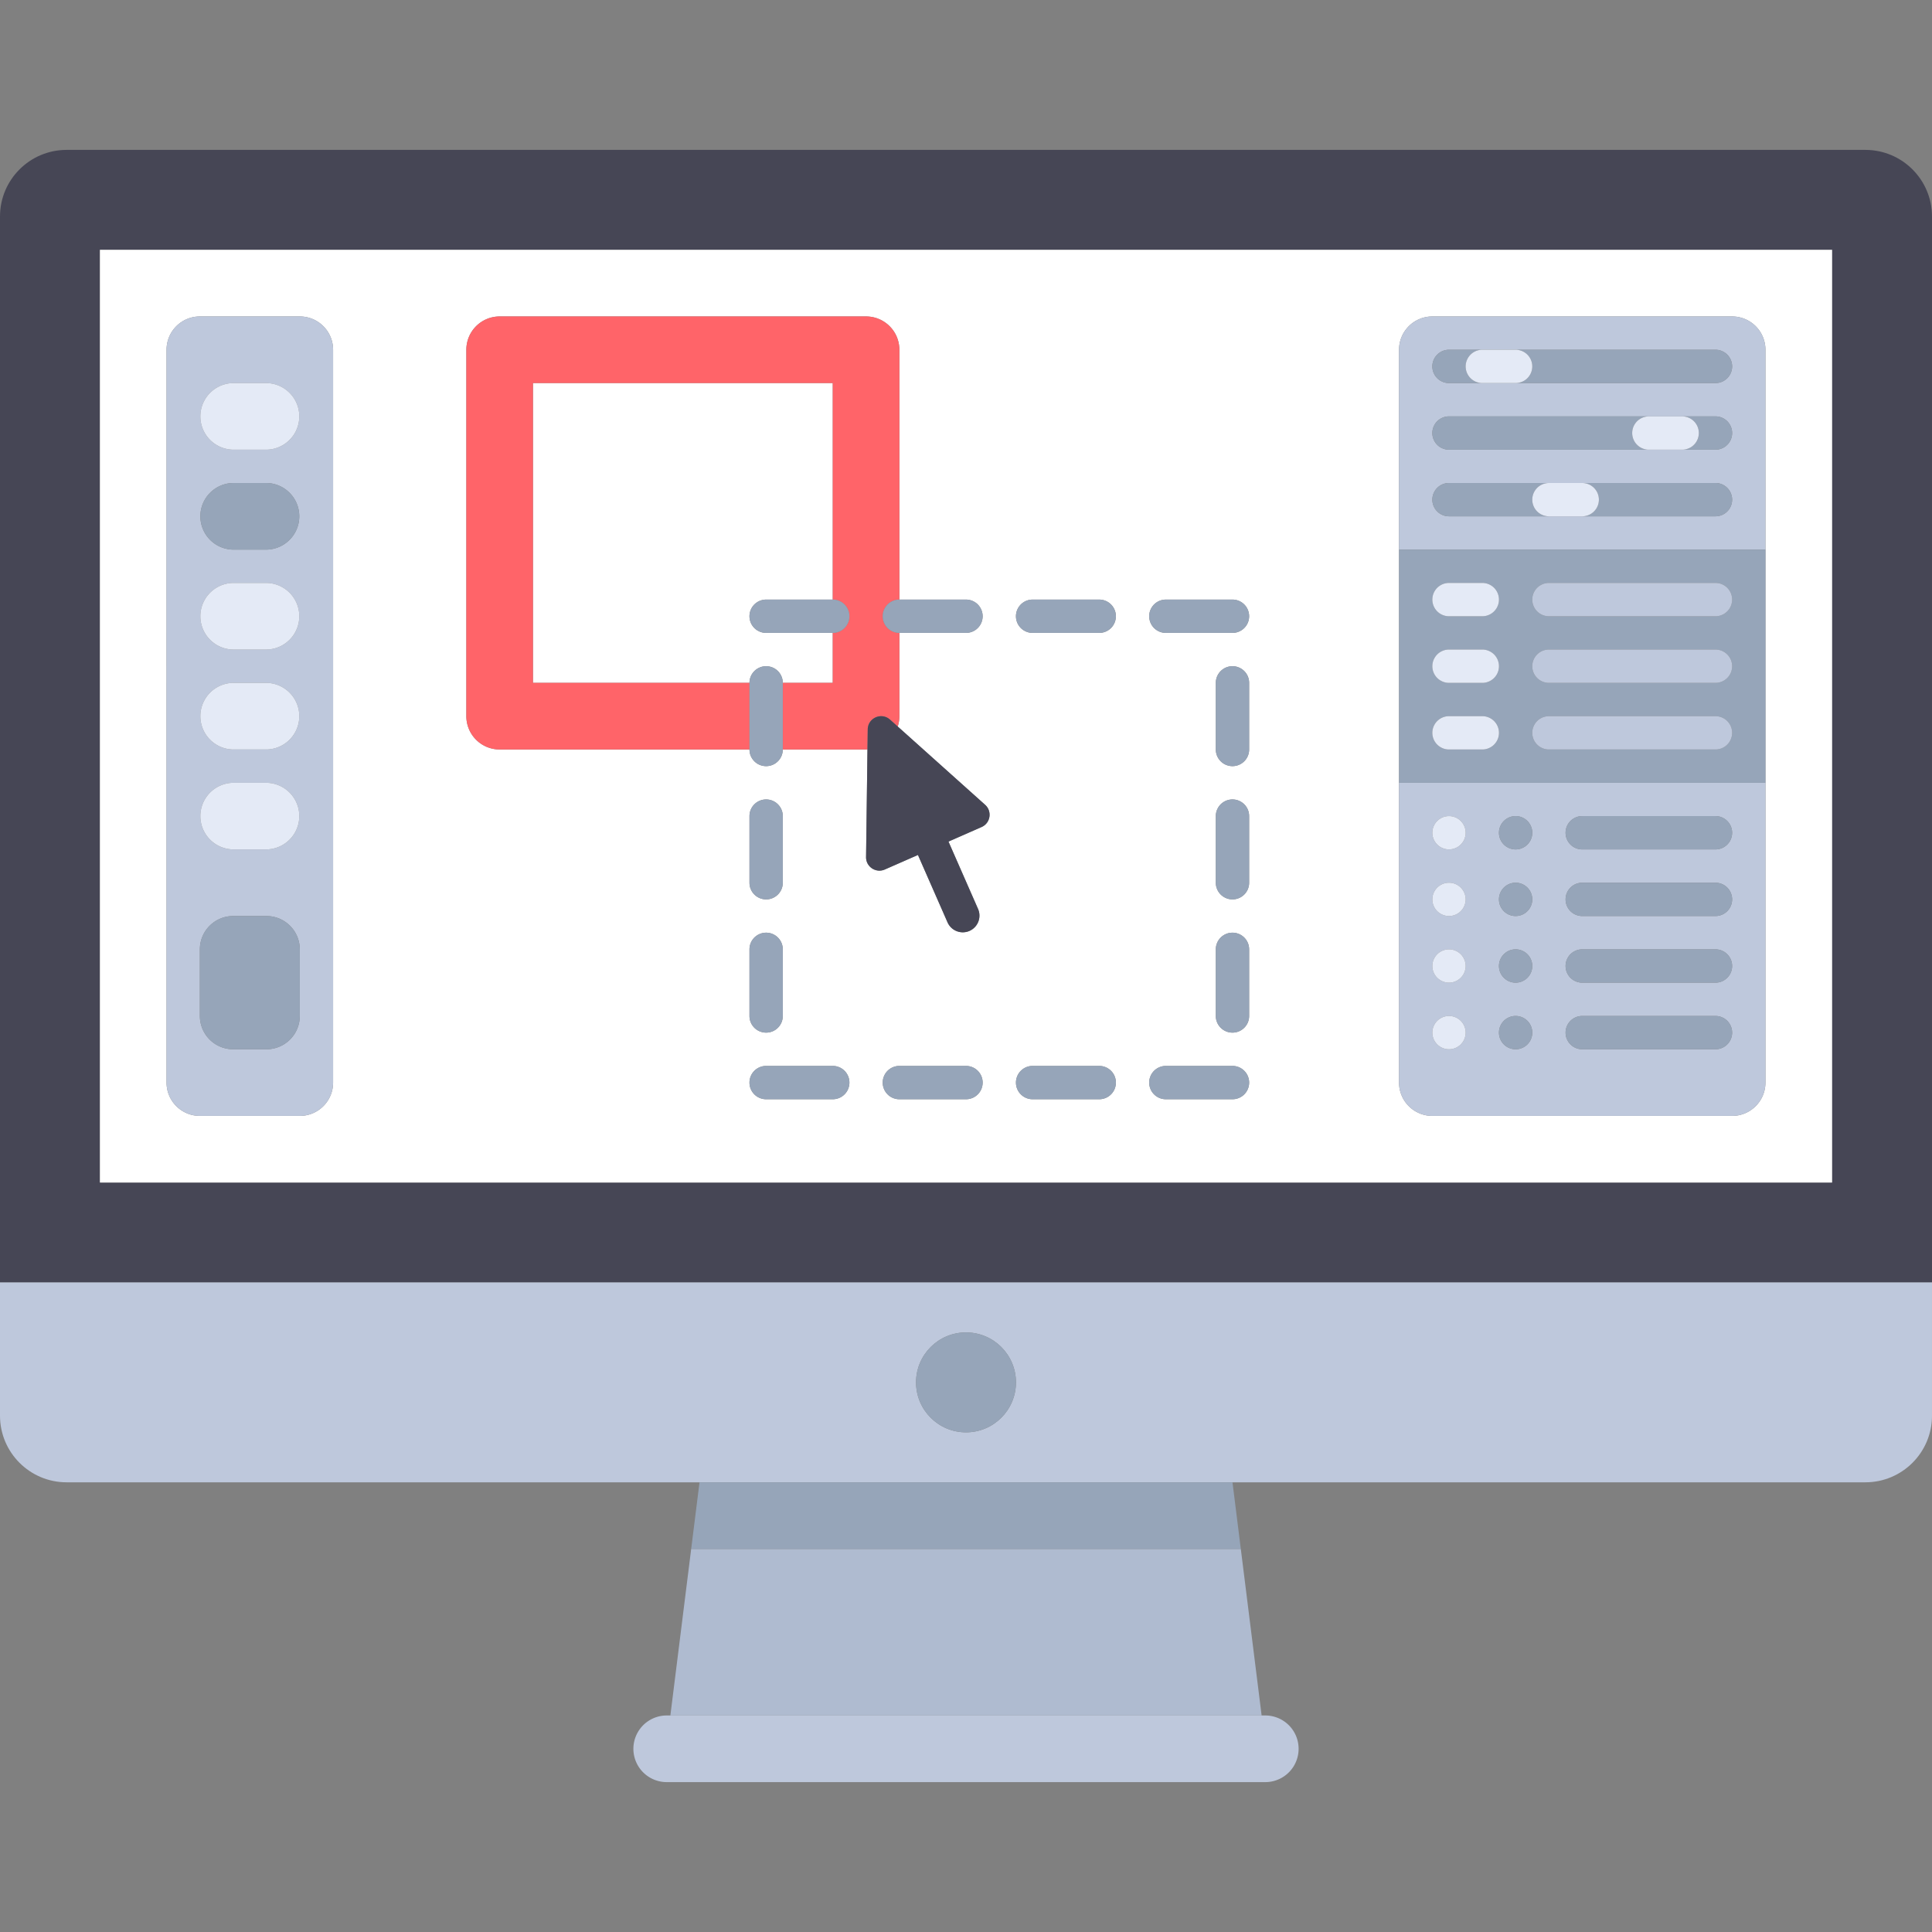 <svg xmlns="http://www.w3.org/2000/svg" viewBox="0 0 512 512"><rect x="0" y="0" width="512" height="512" fill="#808080" stroke="none"/><path d="M494.345 39.724H17.655C7.904 39.724 0 47.628 0 57.379v282.483h512V57.379c0-9.751-7.904-17.655-17.655-17.655zm-8.828 273.655H26.483V66.207h459.034v247.172z" fill="#464655"/><g fill="#fff"><path d="M203.033 176.552a4.411 4.411 0 0 1 4.414 4.414h13.241v-13.241h-17.655a4.411 4.411 0 0 1-4.414-4.414 4.411 4.411 0 0 1 4.414-4.414h17.655v-57.379H141.24v79.448h57.379a4.412 4.412 0 0 1 4.414-4.414z"/><path d="M26.483 313.379h459.034V66.207H26.483v247.172zm194.206-22.069h-17.655c-2.44 0-4.414-1.974-4.414-4.414s1.974-4.414 4.414-4.414h17.655c2.44 0 4.414 1.974 4.414 4.414s-1.975 4.414-4.414 4.414zm-17.656-44.138a4.411 4.411 0 0 1 4.414 4.414v17.655c0 2.44-1.974 4.414-4.414 4.414s-4.414-1.974-4.414-4.414v-17.655a4.412 4.412 0 0 1 4.414-4.414zm-4.413-13.241v-17.655c0-2.44 1.974-4.414 4.414-4.414s4.414 1.974 4.414 4.414v17.655c0 2.44-1.974 4.414-4.414 4.414s-4.414-1.974-4.414-4.414zm57.379 57.379h-17.655c-2.44 0-4.414-1.974-4.414-4.414s1.974-4.414 4.414-4.414h17.655c2.44 0 4.414 1.974 4.414 4.414s-1.974 4.414-4.414 4.414zm75.034-22.069c0 2.44-1.974 4.414-4.414 4.414s-4.414-1.974-4.414-4.414v-17.655c0-2.44 1.974-4.414 4.414-4.414s4.414 1.974 4.414 4.414v17.655zm0-35.31c0 2.44-1.974 4.414-4.414 4.414s-4.414-1.974-4.414-4.414v-17.655c0-2.44 1.974-4.414 4.414-4.414s4.414 1.974 4.414 4.414v17.655zm0-35.31c0 2.44-1.974 4.414-4.414 4.414s-4.414-1.974-4.414-4.414v-17.655c0-2.44 1.974-4.414 4.414-4.414s4.414 1.974 4.414 4.414v17.655zm39.726 8.827V92.69a8.829 8.829 0 0 1 8.828-8.828h79.448a8.829 8.829 0 0 1 8.828 8.828v194.207a8.829 8.829 0 0 1-8.828 8.828h-79.448a8.829 8.829 0 0 1-8.828-8.828v-79.449zm-61.795-48.551h17.655a4.411 4.411 0 0 1 4.414 4.414 4.411 4.411 0 0 1-4.414 4.414h-17.655a4.411 4.411 0 0 1-4.414-4.414 4.412 4.412 0 0 1 4.414-4.414zm0 123.586h17.655c2.44 0 4.414 1.974 4.414 4.414s-1.974 4.414-4.414 4.414h-17.655c-2.44 0-4.414-1.974-4.414-4.414s1.975-4.414 4.414-4.414zm-35.31-123.586h17.655a4.411 4.411 0 0 1 4.414 4.414 4.411 4.411 0 0 1-4.414 4.414h-17.655a4.411 4.411 0 0 1-4.414-4.414 4.411 4.411 0 0 1 4.414-4.414zm0 123.586h17.655c2.44 0 4.414 1.974 4.414 4.414s-1.974 4.414-4.414 4.414h-17.655c-2.44 0-4.414-1.974-4.414-4.414s1.974-4.414 4.414-4.414zM123.585 92.69a8.826 8.826 0 0 1 8.828-8.828h97.103a8.826 8.826 0 0 1 8.828 8.828v66.207h17.655a4.411 4.411 0 0 1 4.414 4.414 4.411 4.411 0 0 1-4.414 4.414h-17.655v22.069c0 .957-.157 1.877-.438 2.739l23.165 20.754c1.919 1.719 1.419 4.847-.94 5.884l-8.778 3.853 7.84 17.857a4.42 4.42 0 0 1-2.268 5.818 4.457 4.457 0 0 1-1.771.371 4.413 4.413 0 0 1-4.047-2.638l-7.841-17.859-8.781 3.854c-2.359 1.036-5.001-.714-4.967-3.29l.371-28.534c-.125.006-.247.019-.373.019h-22.069c0 2.44-1.974 4.414-4.414 4.414s-4.414-1.974-4.414-4.414h-66.207a8.826 8.826 0 0 1-8.828-8.828V92.69h.001zm-79.447 0a8.829 8.829 0 0 1 8.828-8.828h26.483a8.829 8.829 0 0 1 8.828 8.828v194.207a8.829 8.829 0 0 1-8.828 8.828H52.966a8.829 8.829 0 0 1-8.828-8.828V92.69z"/></g><path d="M0 375.172c0 9.751 7.904 17.655 17.655 17.655h476.689c9.751 0 17.655-7.904 17.655-17.655v-35.31H0v35.31zm256-22.069c7.313 0 13.241 5.929 13.241 13.241s-5.929 13.241-13.241 13.241c-7.313 0-13.241-5.929-13.241-13.241s5.928-13.241 13.241-13.241z" fill="#bec8dc"/><path fill="#afbbd0" d="M177.655 454.621h156.69l-5.517-44.138H183.172z"/><path d="M176.552 454.621a8.829 8.829 0 0 0 0 17.656h158.897a8.829 8.829 0 0 0 0-17.656H176.552z" fill="#bec8dc"/><g fill="#96a5b9"><path d="M183.172 410.483h145.656l-2.207-17.655H185.379z"/><circle cx="256" cy="366.345" r="13.241"/></g><path d="M52.966 295.724h26.483a8.829 8.829 0 0 0 8.828-8.828V92.69a8.829 8.829 0 0 0-8.828-8.828H52.966a8.829 8.829 0 0 0-8.828 8.828v194.207a8.827 8.827 0 0 0 8.828 8.827zm8.827-194.207h8.828a8.829 8.829 0 0 1 0 17.656h-8.828a8.829 8.829 0 0 1 0-17.656zm0 26.483h8.828a8.829 8.829 0 0 1 0 17.656h-8.828a8.829 8.829 0 0 1 0-17.656zm0 26.483h8.828a8.829 8.829 0 0 1 0 17.656h-8.828a8.829 8.829 0 0 1 0-17.656zm0 26.483h8.828a8.829 8.829 0 0 1 0 17.656h-8.828a8.829 8.829 0 0 1 0-17.656zm0 26.482h8.828a8.829 8.829 0 0 1 0 17.656h-8.828a8.829 8.829 0 0 1 0-17.656zm-8.827 44.138a8.829 8.829 0 0 1 8.828-8.828h8.828a8.829 8.829 0 0 1 8.828 8.828v17.655a8.829 8.829 0 0 1-8.828 8.828h-8.828a8.829 8.829 0 0 1-8.828-8.828v-17.655z" fill="#bec8dc"/><path d="M61.793 119.172h8.828a8.829 8.829 0 0 0 0-17.656h-8.828a8.829 8.829 0 0 0 0 17.656z" fill="#e4eaf6"/><path d="M61.793 145.655h8.828a8.829 8.829 0 0 0 0-17.656h-8.828a8.829 8.829 0 0 0 0 17.656z" fill="#96a5b9"/><g fill="#e4eaf6"><path d="M61.793 172.138h8.828a8.829 8.829 0 0 0 0-17.656h-8.828a8.829 8.829 0 0 0 0 17.656zM61.793 198.621h8.828a8.829 8.829 0 0 0 0-17.656h-8.828a8.829 8.829 0 0 0 0 17.656zM61.793 225.103h8.828a8.829 8.829 0 0 0 0-17.656h-8.828a8.829 8.829 0 0 0 0 17.656z"/></g><path d="M61.793 278.069h8.828a8.829 8.829 0 0 0 8.828-8.828v-17.655a8.829 8.829 0 0 0-8.828-8.828h-8.828a8.829 8.829 0 0 0-8.828 8.828v17.655a8.829 8.829 0 0 0 8.828 8.828z" fill="#96a5b9"/><g fill="#bec8dc"><path d="M467.862 92.69a8.829 8.829 0 0 0-8.828-8.828h-79.448a8.829 8.829 0 0 0-8.828 8.828v52.966h97.103V92.69zm-13.241 44.138H384a4.414 4.414 0 1 1 0-8.828H454.621a4.414 4.414 0 1 1 0 8.828zm0-17.656H384a4.414 4.414 0 1 1 0-8.828h70.622a4.414 4.414 0 1 1-.001 8.828zm0-17.655H384a4.414 4.414 0 1 1 0-8.828h70.622a4.414 4.414 0 1 1-.001 8.828zM379.586 295.724h79.448a8.829 8.829 0 0 0 8.828-8.828v-79.448h-97.103v79.448a8.827 8.827 0 0 0 8.827 8.828zm39.724-79.448h35.31a4.414 4.414 0 1 1 0 8.828h-35.31a4.414 4.414 0 1 1 0-8.828zm0 17.655h35.31a4.414 4.414 0 1 1 0 8.828h-35.31a4.414 4.414 0 1 1 0-8.828zm0 17.655h35.31a4.414 4.414 0 1 1 0 8.828h-35.31a4.414 4.414 0 1 1 0-8.828zm0 17.655h35.31a4.414 4.414 0 1 1 0 8.828h-35.31a4.414 4.414 0 1 1 0-8.828zm-17.655-52.965a4.414 4.414 0 1 1 0 8.828 4.414 4.414 0 1 1 0-8.828zm0 17.655a4.414 4.414 0 1 1 0 8.828 4.414 4.414 0 1 1 0-8.828zm0 17.655a4.414 4.414 0 1 1 0 8.828 4.414 4.414 0 1 1 0-8.828zm0 17.655a4.414 4.414 0 1 1 0 8.828 4.414 4.414 0 1 1 0-8.828zM384 216.276a4.414 4.414 0 1 1 0 8.828 4.414 4.414 0 1 1 0-8.828zm0 17.655a4.414 4.414 0 1 1 0 8.828 4.414 4.414 0 1 1 0-8.828zm0 17.655a4.414 4.414 0 1 1 0 8.828 4.414 4.414 0 1 1 0-8.828zm0 17.655a4.414 4.414 0 1 1 0 8.828 4.414 4.414 0 1 1 0-8.828z"/></g><g fill="#96a5b9"><path d="M467.862 145.655h-97.103v61.793h97.103v-61.793zm-75.034 52.966H384a4.414 4.414 0 1 1 0-8.828h8.828a4.414 4.414 0 1 1 0 8.828zm0-17.655H384a4.414 4.414 0 1 1 0-8.828h8.828a4.414 4.414 0 1 1 0 8.828zm0-17.656H384a4.414 4.414 0 1 1 0-8.828h8.828a4.414 4.414 0 1 1 0 8.828zm61.793 35.311h-44.138a4.414 4.414 0 1 1 0-8.828h44.138a4.414 4.414 0 1 1 0 8.828zm0-17.655h-44.138a4.414 4.414 0 1 1 0-8.828h44.138a4.414 4.414 0 1 1 0 8.828zm0-17.656h-44.138a4.414 4.414 0 1 1 0-8.828h44.138a4.414 4.414 0 1 1 0 8.828zM454.621 92.69h-52.966a4.414 4.414 0 1 1 0 8.828h52.966a4.414 4.414 0 1 0 0-8.828zM388.414 97.103a4.414 4.414 0 0 1 4.414-4.414H384a4.414 4.414 0 1 0 0 8.828h8.828a4.414 4.414 0 0 1-4.414-4.414zM454.621 128h-35.31a4.414 4.414 0 1 1 0 8.828h35.31a4.414 4.414 0 1 0 0-8.828zM406.069 132.414a4.414 4.414 0 0 1 4.414-4.414H384a4.414 4.414 0 1 0 0 8.828h26.483a4.414 4.414 0 0 1-4.414-4.414z"/></g><path d="M454.621 154.483h-44.138a4.414 4.414 0 1 0 0 8.828h44.138a4.414 4.414 0 1 0 0-8.828z" fill="#bec8dc"/><g fill="#96a5b9"><path d="M432.552 114.759a4.414 4.414 0 0 1 4.414-4.414H384a4.414 4.414 0 1 0 0 8.828h52.966a4.415 4.415 0 0 1-4.414-4.414zM454.621 110.345h-8.828a4.414 4.414 0 1 1 0 8.828h8.828a4.414 4.414 0 1 0 0-8.828z"/></g><g fill="#e4eaf6"><path d="M406.069 97.103a4.414 4.414 0 0 0-4.414-4.414h-8.828a4.414 4.414 0 1 0 0 8.828h8.828a4.414 4.414 0 0 0 4.414-4.414zM423.724 132.414A4.414 4.414 0 0 0 419.31 128h-8.828a4.414 4.414 0 1 0 0 8.828h8.828a4.414 4.414 0 0 0 4.414-4.414zM392.828 154.483H384a4.414 4.414 0 1 0 0 8.828h8.828a4.414 4.414 0 1 0 0-8.828z"/></g><path d="M454.621 172.138h-44.138a4.414 4.414 0 1 0 0 8.828h44.138a4.414 4.414 0 1 0 0-8.828z" fill="#bec8dc"/><path d="M392.828 172.138H384a4.414 4.414 0 1 0 0 8.828h8.828a4.414 4.414 0 1 0 0-8.828z" fill="#e4eaf6"/><path d="M454.621 189.793h-44.138a4.414 4.414 0 1 0 0 8.828h44.138a4.414 4.414 0 1 0 0-8.828z" fill="#bec8dc"/><g fill="#e4eaf6"><path d="M392.828 189.793H384a4.414 4.414 0 1 0 0 8.828h8.828a4.414 4.414 0 1 0 0-8.828zM384 242.759a4.414 4.414 0 1 0 0-8.828 4.414 4.414 0 1 0 0 8.828zM384 225.103a4.414 4.414 0 1 0 0-8.828 4.414 4.414 0 1 0 0 8.828zM384 278.069a4.414 4.414 0 1 0 0-8.828 4.414 4.414 0 1 0 0 8.828zM384 260.414a4.414 4.414 0 1 0 0-8.828 4.414 4.414 0 1 0 0 8.828z"/></g><g fill="#96a5b9"><path d="M401.655 242.759a4.414 4.414 0 1 0 0-8.828 4.414 4.414 0 1 0 0 8.828zM401.655 225.103a4.414 4.414 0 1 0 0-8.828 4.414 4.414 0 1 0 0 8.828zM401.655 278.069a4.414 4.414 0 1 0 0-8.828 4.414 4.414 0 1 0 0 8.828zM401.655 260.414a4.414 4.414 0 1 0 0-8.828 4.414 4.414 0 1 0 0 8.828zM419.31 242.759h35.31a4.414 4.414 0 1 0 0-8.828h-35.31a4.414 4.414 0 1 0 0 8.828zM419.31 225.103h35.31a4.414 4.414 0 1 0 0-8.828h-35.31a4.414 4.414 0 1 0 0 8.828zM419.31 278.069h35.31a4.414 4.414 0 1 0 0-8.828h-35.31a4.414 4.414 0 1 0 0 8.828zM419.31 260.414h35.31a4.414 4.414 0 1 0 0-8.828h-35.31a4.414 4.414 0 1 0 0 8.828z"/></g><path d="M450.207 114.759a4.414 4.414 0 0 0-4.414-4.414h-8.828a4.414 4.414 0 1 0 0 8.828h8.828a4.415 4.415 0 0 0 4.414-4.414z" fill="#e4eaf6"/><path d="M132.413 198.621h66.207v-17.655h-57.38v-79.448h79.448v57.379a4.411 4.411 0 0 1 4.414 4.414 4.411 4.411 0 0 1-4.414 4.414v13.241h-13.241v17.655h22.069c.126 0 .248-.013.373-.019l.07-5.305c.04-3.042 3.641-4.622 5.907-2.593l2.041 1.828a8.827 8.827 0 0 0 .438-2.739v-22.069a4.411 4.411 0 0 1-4.414-4.414 4.411 4.411 0 0 1 4.414-4.414V92.69a8.826 8.826 0 0 0-8.828-8.828h-97.103a8.826 8.826 0 0 0-8.828 8.828v97.103a8.824 8.824 0 0 0 8.827 8.828z" fill="#ff6469"/><g fill="#96a5b9"><path d="M203.033 238.345a4.411 4.411 0 0 0 4.414-4.414v-17.655c0-2.44-1.974-4.414-4.414-4.414s-4.414 1.974-4.414 4.414v17.655a4.412 4.412 0 0 0 4.414 4.414zM308.964 291.31h17.655c2.44 0 4.414-1.974 4.414-4.414s-1.974-4.414-4.414-4.414h-17.655c-2.44 0-4.414 1.974-4.414 4.414s1.975 4.414 4.414 4.414zM326.62 247.172a4.411 4.411 0 0 0-4.414 4.414v17.655c0 2.44 1.974 4.414 4.414 4.414s4.414-1.974 4.414-4.414v-17.655a4.412 4.412 0 0 0-4.414-4.414zM308.964 167.724h17.655a4.411 4.411 0 0 0 4.414-4.414 4.411 4.411 0 0 0-4.414-4.414h-17.655a4.411 4.411 0 0 0-4.414 4.414 4.412 4.412 0 0 0 4.414 4.414zM326.62 176.552a4.411 4.411 0 0 0-4.414 4.414v17.655c0 2.44 1.974 4.414 4.414 4.414s4.414-1.974 4.414-4.414v-17.655a4.412 4.412 0 0 0-4.414-4.414zM255.999 282.483h-17.655c-2.44 0-4.414 1.974-4.414 4.414s1.974 4.414 4.414 4.414h17.655c2.44 0 4.414-1.974 4.414-4.414s-1.974-4.414-4.414-4.414zM203.033 176.552a4.411 4.411 0 0 0-4.414 4.414v17.655c0 2.44 1.974 4.414 4.414 4.414s4.414-1.974 4.414-4.414v-17.655a4.411 4.411 0 0 0-4.414-4.414zM220.689 282.483h-17.655c-2.44 0-4.414 1.974-4.414 4.414s1.974 4.414 4.414 4.414h17.655c2.44 0 4.414-1.974 4.414-4.414s-1.975-4.414-4.414-4.414zM198.62 269.241c0 2.44 1.974 4.414 4.414 4.414s4.414-1.974 4.414-4.414v-17.655c0-2.44-1.974-4.414-4.414-4.414s-4.414 1.974-4.414 4.414v17.655zM326.62 211.862a4.411 4.411 0 0 0-4.414 4.414v17.655c0 2.44 1.974 4.414 4.414 4.414s4.414-1.974 4.414-4.414v-17.655a4.412 4.412 0 0 0-4.414-4.414zM273.654 167.724h17.655a4.411 4.411 0 0 0 4.414-4.414 4.411 4.411 0 0 0-4.414-4.414h-17.655a4.411 4.411 0 0 0-4.414 4.414 4.411 4.411 0 0 0 4.414 4.414zM198.62 163.31a4.411 4.411 0 0 0 4.414 4.414h17.655a4.411 4.411 0 0 0 4.414-4.414 4.411 4.411 0 0 0-4.414-4.414h-17.655a4.412 4.412 0 0 0-4.414 4.414zM273.654 291.31h17.655c2.44 0 4.414-1.974 4.414-4.414s-1.974-4.414-4.414-4.414h-17.655c-2.44 0-4.414 1.974-4.414 4.414s1.974 4.414 4.414 4.414zM233.93 163.31a4.411 4.411 0 0 0 4.414 4.414h17.655a4.411 4.411 0 0 0 4.414-4.414 4.411 4.411 0 0 0-4.414-4.414h-17.655a4.412 4.412 0 0 0-4.414 4.414z"/></g><path d="M229.958 193.297l-.07 5.305-.371 28.534c-.033 2.577 2.607 4.327 4.967 3.29l8.781-3.854 7.841 17.859a4.414 4.414 0 0 0 5.818 2.267 4.423 4.423 0 0 0 2.268-5.818l-7.84-17.857 8.778-3.853c2.359-1.036 2.859-4.163.94-5.884l-23.165-20.754-2.041-1.828c-2.265-2.03-5.867-.449-5.906 2.593z" fill="#464655"/></svg>